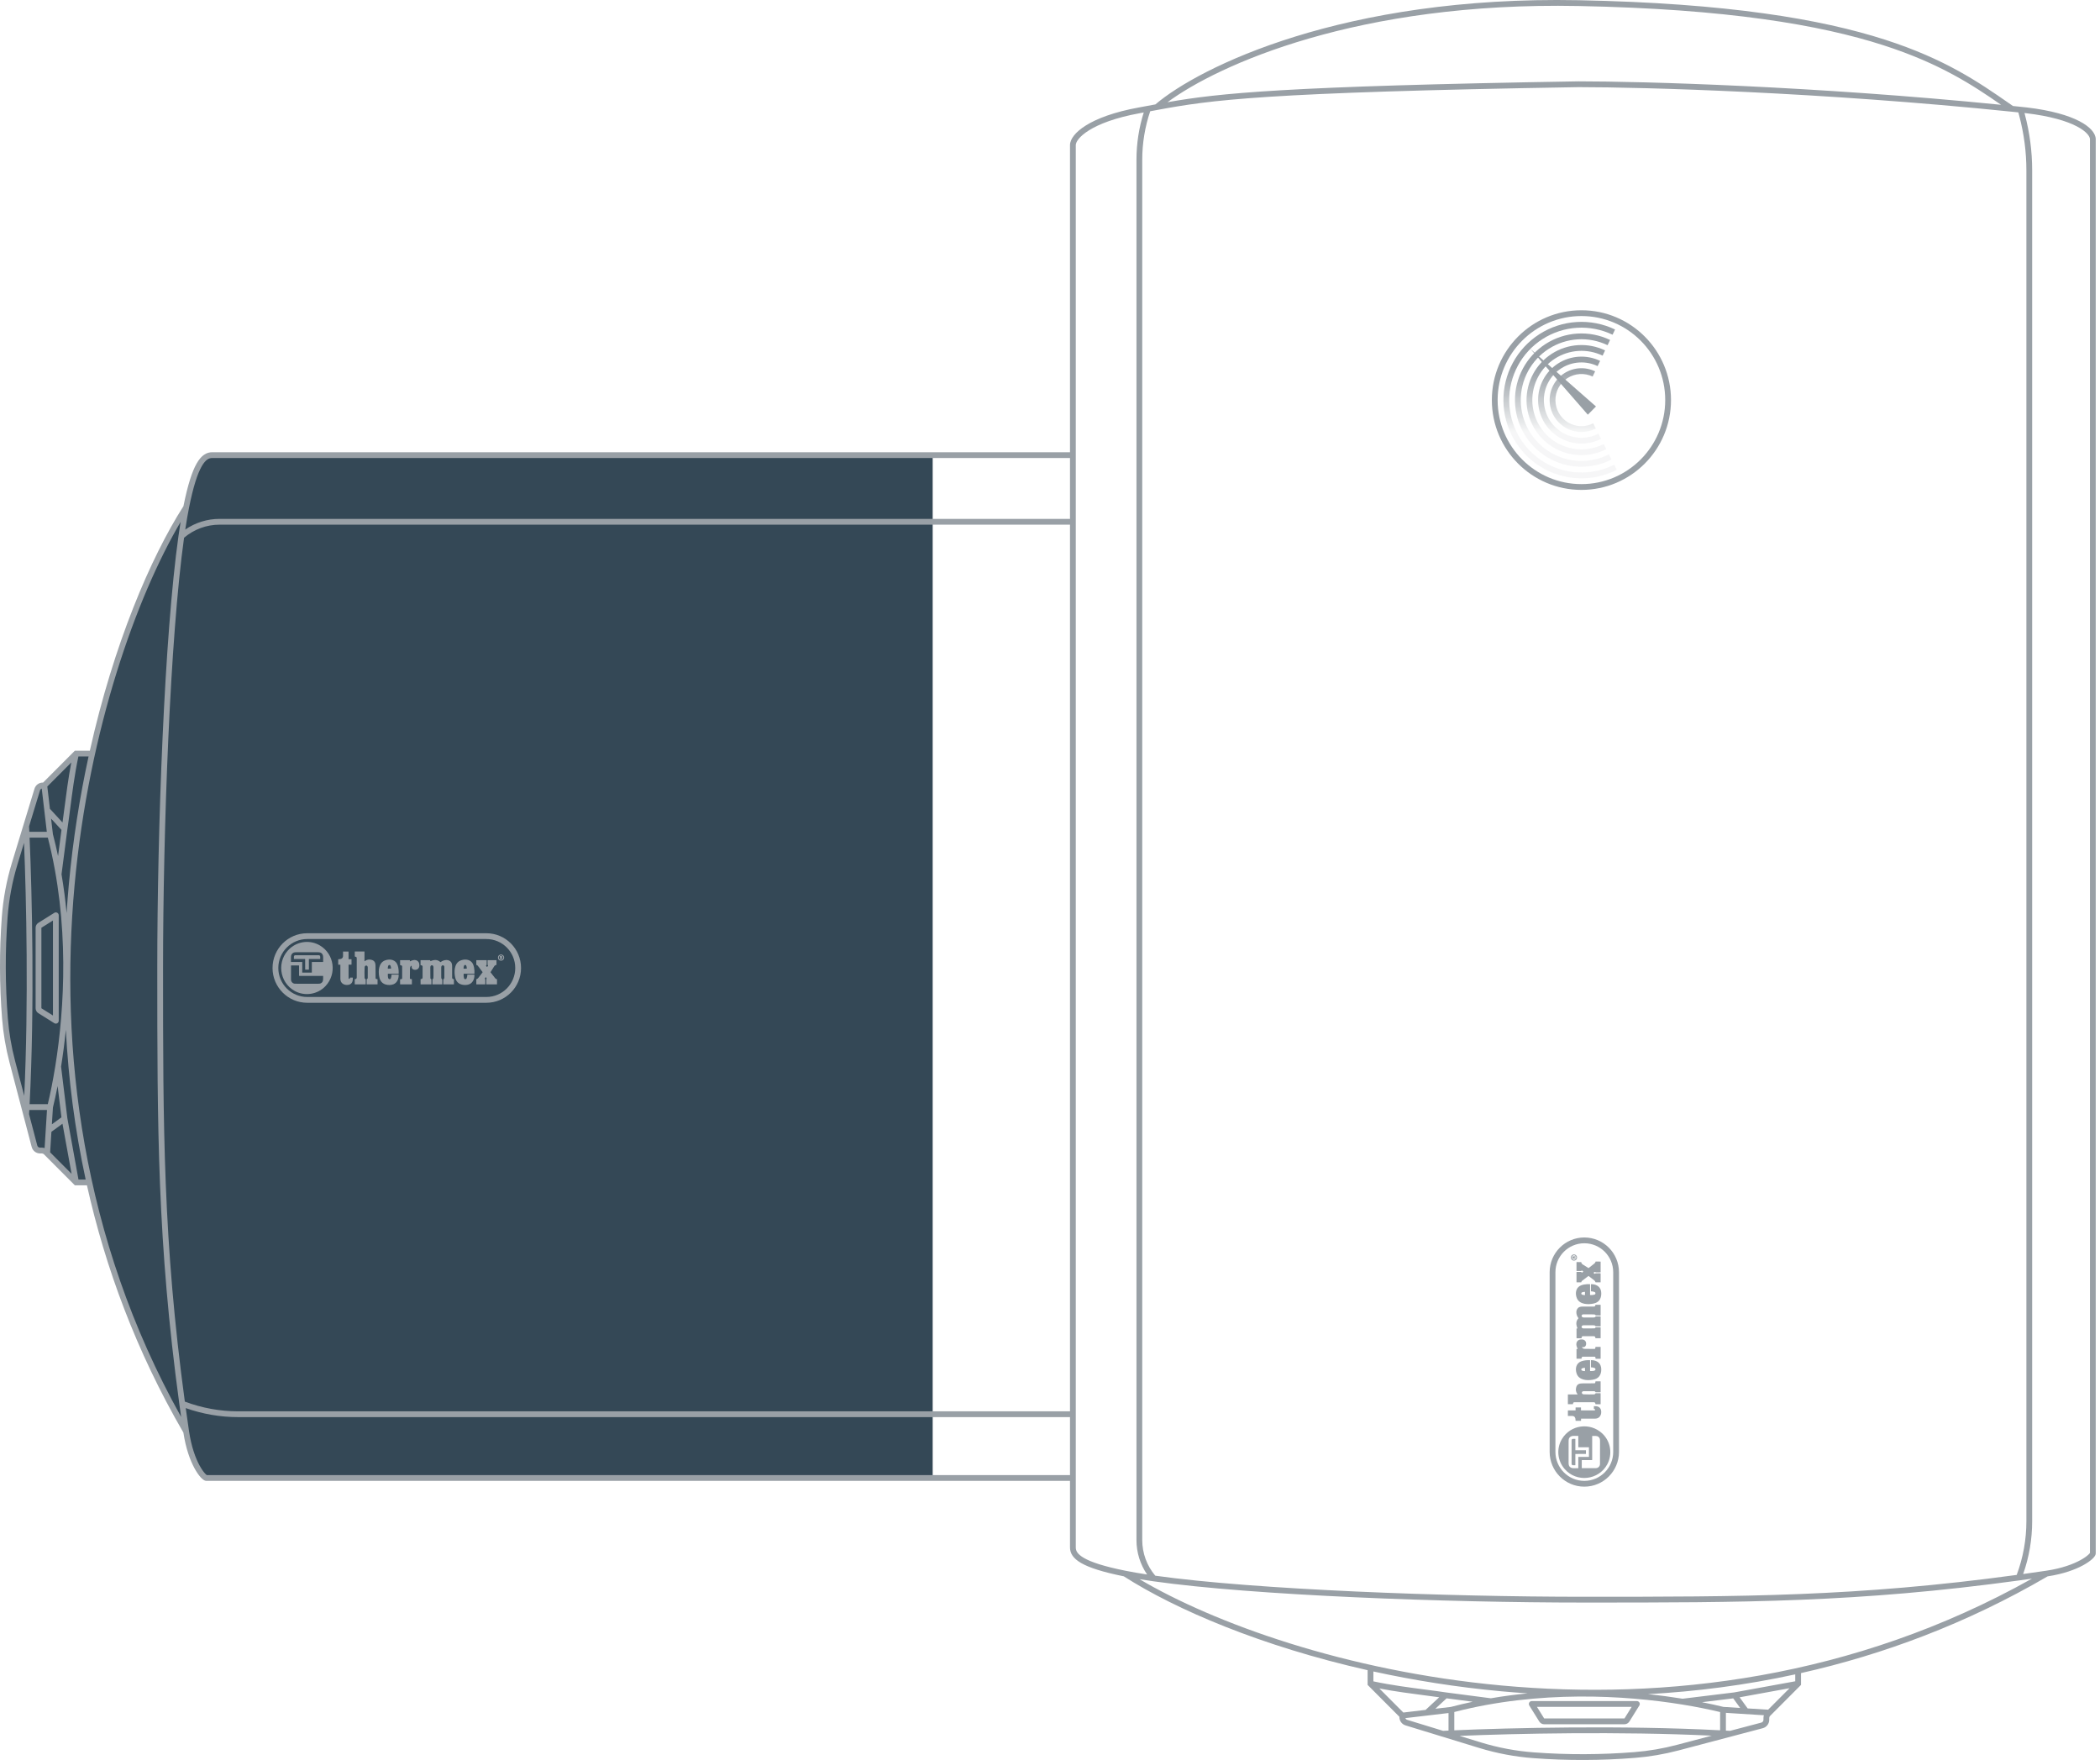<?xml version="1.0" encoding="UTF-8"?> <svg xmlns="http://www.w3.org/2000/svg" width="358" height="300" viewBox="0 0 358 300" fill="none"> <path d="M35 252H159V77.5H37L35 78L33 82L32 86L29 91.5L24.5 100L19.5 114L15.5 128.5H13L8 133.5L6.5 134.5L4 142.5L1 153L0.5 165.5L1 176.5L2.5 183.5L6 196L8 196.5L13 201.5H15L16 205L21.5 222.5L29 239.5L31.5 243L33 248.5L35 252Z" fill="#344856"></path> <path d="M274.904 57.057C273.016 56.153 270.928 55.745 268.839 55.874C266.75 56.004 264.728 56.664 262.965 57.795C261.201 58.925 259.754 60.487 258.76 62.334C257.766 64.181 257.257 66.252 257.283 68.35C257.309 70.449 257.867 72.506 258.906 74.328C259.945 76.15 261.43 77.676 263.221 78.763C265.012 79.85 267.049 80.46 269.141 80.538C271.232 80.616 273.309 80.157 275.175 79.207L275.621 80.087C273.606 81.114 271.363 81.609 269.104 81.525C266.845 81.441 264.645 80.781 262.711 79.608C260.777 78.435 259.173 76.786 258.051 74.819C256.929 72.851 256.326 70.629 256.298 68.362C256.27 66.096 256.819 63.86 257.893 61.865C258.966 59.87 260.529 58.183 262.434 56.962C264.339 55.742 266.522 55.028 268.779 54.889C271.035 54.749 273.289 55.189 275.329 56.166L274.904 57.057Z" fill="url(#paint0_linear_254_652)"></path> <path d="M274.055 58.84C272.469 58.08 270.715 57.738 268.96 57.846C267.205 57.955 265.507 58.51 264.026 59.459C262.544 60.409 261.329 61.721 260.493 63.273C259.658 64.824 259.232 66.563 259.253 68.326C259.275 70.089 259.744 71.817 260.617 73.347C261.489 74.878 262.737 76.16 264.241 77.073C265.745 77.985 267.457 78.499 269.214 78.564C270.971 78.629 272.715 78.244 274.283 77.445L274.729 78.326C273.012 79.201 271.101 79.622 269.177 79.551C267.253 79.48 265.378 78.917 263.731 77.918C262.084 76.918 260.717 75.514 259.761 73.838C258.806 72.162 258.292 70.269 258.268 68.338C258.244 66.407 258.712 64.502 259.627 62.803C260.541 61.104 261.873 59.667 263.495 58.627C265.118 57.587 266.978 56.979 268.9 56.86C270.822 56.742 272.742 57.116 274.48 57.949L274.055 58.84Z" fill="url(#paint1_linear_254_652)"></path> <path d="M269.081 59.818C270.502 59.73 271.922 60.007 273.206 60.623L273.63 59.731C272.195 59.044 270.609 58.734 269.021 58.832C267.433 58.93 265.897 59.433 264.556 60.292C263.216 61.151 262.116 62.338 261.36 63.742C260.605 65.145 260.219 66.719 260.238 68.314C260.258 69.909 260.682 71.472 261.472 72.857C262.262 74.242 263.39 75.402 264.751 76.228C266.112 77.053 267.66 77.518 269.25 77.577C270.84 77.636 272.418 77.287 273.836 76.565L273.39 75.684C272.121 76.331 270.709 76.642 269.286 76.59C267.864 76.537 266.479 76.121 265.261 75.382C264.043 74.644 263.034 73.606 262.327 72.367C261.621 71.128 261.241 69.729 261.223 68.302C261.206 66.875 261.551 65.467 262.227 64.211C262.903 62.955 263.887 61.892 265.087 61.124C266.286 60.355 267.661 59.906 269.081 59.818Z" fill="url(#paint2_linear_254_652)"></path> <path d="M272.356 62.405C271.374 61.935 270.289 61.723 269.203 61.79C268.116 61.857 267.065 62.201 266.148 62.789C265.231 63.376 264.478 64.189 263.961 65.149C263.444 66.11 263.18 67.186 263.193 68.278C263.207 69.369 263.497 70.439 264.037 71.386C264.578 72.334 265.35 73.127 266.281 73.692C267.212 74.257 268.272 74.575 269.359 74.615C270.447 74.656 271.527 74.417 272.497 73.923L272.944 74.803C271.824 75.374 270.578 75.649 269.323 75.602C268.068 75.556 266.846 75.189 265.771 74.537C264.697 73.885 263.806 72.97 263.182 71.876C262.559 70.783 262.224 69.549 262.208 68.29C262.193 67.031 262.498 65.788 263.094 64.68C263.691 63.572 264.559 62.634 265.617 61.956C266.675 61.278 267.889 60.882 269.142 60.804C270.395 60.727 271.648 60.971 272.781 61.514L272.356 62.405Z" fill="url(#paint3_linear_254_652)"></path> <path d="M269.324 63.762C270.076 63.716 270.827 63.862 271.507 64.188L271.932 63.297C271.101 62.898 270.182 62.719 269.263 62.776C268.344 62.833 267.454 63.124 266.678 63.621C265.902 64.118 265.266 64.806 264.828 65.618C264.391 66.431 264.167 67.342 264.178 68.265C264.19 69.189 264.436 70.094 264.893 70.896C265.35 71.697 266.003 72.369 266.791 72.847C267.579 73.325 268.476 73.594 269.396 73.628C270.316 73.662 271.23 73.461 272.051 73.042L271.605 72.162C270.933 72.504 270.185 72.669 269.432 72.641C268.679 72.613 267.946 72.393 267.301 72.002C266.656 71.611 266.122 71.061 265.748 70.405C265.374 69.749 265.173 69.009 265.163 68.253C265.154 67.498 265.337 66.752 265.695 66.088C266.053 65.423 266.574 64.86 267.209 64.453C267.844 64.046 268.572 63.809 269.324 63.762Z" fill="url(#paint4_linear_254_652)"></path> <path d="M50.138 163.471L51.987 163.471C51.992 163.471 51.997 163.472 52.001 163.473C52.004 163.474 52.006 163.475 52.008 163.476L52.01 163.478C52.017 163.483 52.021 163.492 52.021 163.505L52.027 165.256C52.027 165.261 52.029 165.265 52.031 165.269L52.033 165.272L52.035 165.275C52.04 165.28 52.047 165.282 52.053 165.282L52.632 165.28C52.639 165.28 52.646 165.277 52.652 165.271C52.654 165.269 52.657 165.265 52.658 165.262L52.659 165.259L52.66 165.256L52.66 165.251L52.656 163.495C52.656 163.489 52.658 163.483 52.663 163.478C52.664 163.477 52.666 163.476 52.667 163.475L52.672 163.473C52.674 163.472 52.677 163.471 52.68 163.471L54.558 163.471C54.562 163.471 54.566 163.47 54.57 163.469C54.573 163.467 54.577 163.465 54.579 163.462C54.582 163.459 54.584 163.456 54.586 163.452L54.587 163.447C54.587 163.445 54.587 163.443 54.587 163.441C54.584 163.339 54.585 163.233 54.59 163.122C54.597 162.973 54.523 162.826 54.36 162.826C53.103 162.826 51.769 162.826 50.358 162.826C50.223 162.826 50.112 162.898 50.105 163.047C50.099 163.166 50.097 163.295 50.101 163.435C50.101 163.459 50.114 163.471 50.138 163.471Z" fill="#99A0A6"></path> <path fill-rule="evenodd" clip-rule="evenodd" d="M55.499 168.076C57.441 165.997 57.007 162.655 54.565 161.179C52.936 160.194 50.862 160.396 49.435 161.661C47.136 163.7 47.551 167.44 50.25 168.92C51.967 169.861 54.152 169.519 55.499 168.076ZM51.527 163.993C51.527 163.988 51.525 163.983 51.521 163.979C51.517 163.975 51.512 163.973 51.507 163.973H49.619C49.617 163.973 49.614 163.973 49.612 163.972L49.609 163.971L49.605 163.968C49.604 163.966 49.602 163.964 49.601 163.961L49.6 163.959L49.6 163.957L49.6 163.954C49.603 163.706 49.603 163.449 49.598 163.184C49.591 162.83 49.72 162.527 50.042 162.384C50.151 162.336 50.307 162.313 50.509 162.314C51.712 162.322 52.913 162.322 54.11 162.315C54.34 162.314 54.502 162.33 54.597 162.365C54.947 162.491 55.097 162.807 55.092 163.181C55.089 163.437 55.088 163.691 55.09 163.943C55.09 163.963 55.081 163.973 55.061 163.973L53.183 163.973C53.168 163.973 53.161 163.981 53.161 163.996V165.77C53.161 165.773 53.16 165.776 53.159 165.779L53.157 165.783L53.155 165.785L53.155 165.786L53.153 165.787L53.151 165.789L53.148 165.791C53.145 165.792 53.142 165.792 53.139 165.792L51.548 165.792C51.541 165.792 51.534 165.789 51.529 165.784C51.524 165.779 51.522 165.772 51.522 165.765L51.527 163.993ZM51.041 166.347H55.059C55.078 166.347 55.087 166.356 55.086 166.374C55.083 166.459 55.085 166.545 55.086 166.631C55.094 167.03 55.101 167.419 54.657 167.627C54.57 167.667 54.411 167.687 54.181 167.686C52.824 167.684 51.535 167.682 50.314 167.682C49.922 167.682 49.61 167.366 49.61 166.972C49.61 166.175 49.61 165.382 49.611 164.595C49.611 164.575 49.62 164.566 49.64 164.566L50.954 164.567C50.972 164.567 50.981 164.576 50.981 164.594L50.98 166.285C50.98 166.326 51 166.347 51.041 166.347Z" fill="#99A0A6"></path> <path d="M59.894 163.507L59.458 163.509C59.433 163.509 59.421 163.497 59.421 163.473L59.42 162.226C59.42 162.217 59.416 162.209 59.41 162.203L59.409 162.202L59.407 162.2C59.405 162.199 59.403 162.197 59.401 162.196C59.398 162.195 59.396 162.195 59.394 162.194C59.392 162.194 59.39 162.194 59.388 162.194L58.493 162.193C58.49 162.193 58.488 162.193 58.486 162.195L58.483 162.197L58.482 162.198L58.481 162.2L58.48 162.201L58.479 162.206C58.478 162.442 58.479 162.68 58.481 162.921C58.486 163.409 58.09 163.505 57.69 163.508C57.668 163.508 57.657 163.519 57.657 163.541L57.658 164.415C57.658 164.422 57.661 164.429 57.667 164.435C57.67 164.438 57.674 164.44 57.678 164.442C57.681 164.442 57.684 164.443 57.687 164.443L58.006 164.441C58.008 164.441 58.01 164.442 58.012 164.442C58.014 164.443 58.016 164.444 58.018 164.445L58.02 164.447C58.024 164.451 58.026 164.456 58.026 164.461C58.025 165.192 58.025 165.995 58.026 166.872C58.026 167.661 58.778 168.022 59.475 167.854C60.049 167.716 60.184 167.189 60.146 166.664C60.144 166.646 60.134 166.636 60.116 166.636L59.71 166.637C59.674 166.637 59.656 166.655 59.656 166.691C59.656 166.775 59.626 166.832 59.566 166.861C59.55 166.869 59.533 166.868 59.517 166.859C59.457 166.826 59.426 166.774 59.426 166.702C59.422 166.003 59.421 165.255 59.423 164.458C59.423 164.451 59.426 164.445 59.43 164.44C59.432 164.439 59.434 164.437 59.436 164.436C59.438 164.435 59.44 164.434 59.442 164.434L59.444 164.433L59.448 164.433L59.899 164.432C59.901 164.432 59.904 164.432 59.906 164.431L59.909 164.43L59.912 164.429L59.915 164.427L59.916 164.426L59.918 164.424C59.923 164.419 59.926 164.412 59.926 164.405L59.927 163.541C59.927 163.536 59.926 163.532 59.925 163.528C59.924 163.525 59.922 163.523 59.921 163.521L59.917 163.517C59.914 163.514 59.91 163.511 59.906 163.509C59.902 163.508 59.898 163.507 59.894 163.507Z" fill="#99A0A6"></path> <path d="M62.136 163.833C62.136 163.855 62.145 163.859 62.162 163.846C62.534 163.555 62.951 163.484 63.412 163.632C63.904 163.791 64.016 164.183 64.017 164.654C64.018 165.394 64.022 166.088 64.031 166.734C64.033 166.874 64.177 166.889 64.288 166.9C64.306 166.901 64.322 166.903 64.337 166.905C64.342 166.906 64.346 166.907 64.349 166.909C64.352 166.911 64.355 166.913 64.357 166.916C64.358 166.917 64.359 166.919 64.361 166.921C64.363 166.926 64.365 166.931 64.365 166.936L64.364 167.765C64.364 167.771 64.361 167.777 64.356 167.782C64.352 167.786 64.346 167.789 64.34 167.789L62.541 167.789C62.517 167.789 62.505 167.777 62.505 167.753L62.513 166.961C62.514 166.953 62.515 166.945 62.517 166.937C62.52 166.931 62.523 166.925 62.526 166.919C62.529 166.915 62.531 166.912 62.534 166.909L62.538 166.905L62.54 166.903C62.546 166.898 62.553 166.894 62.56 166.891C62.645 166.855 62.689 166.789 62.691 166.692C62.701 166.079 62.702 165.481 62.694 164.899C62.687 164.48 62.178 164.474 62.16 164.892C62.134 165.485 62.132 166.078 62.153 166.67C62.157 166.783 62.207 166.861 62.303 166.903C62.316 166.909 62.327 166.918 62.335 166.93C62.343 166.942 62.347 166.955 62.347 166.969L62.348 167.755C62.348 167.758 62.347 167.762 62.346 167.765C62.344 167.77 62.341 167.775 62.337 167.779C62.334 167.782 62.33 167.785 62.325 167.786C62.323 167.787 62.321 167.788 62.319 167.788L62.316 167.788L62.313 167.789L60.508 167.789C60.505 167.789 60.502 167.789 60.499 167.788C60.496 167.787 60.493 167.786 60.49 167.784L60.487 167.781L60.484 167.779C60.478 167.773 60.475 167.765 60.475 167.756L60.472 166.935C60.472 166.918 60.481 166.908 60.499 166.906C60.704 166.885 60.816 166.815 60.816 166.592C60.818 165.529 60.818 164.466 60.816 163.402C60.816 163.136 60.775 163.125 60.579 163.073C60.557 163.067 60.533 163.061 60.506 163.053C60.49 163.049 60.483 163.038 60.483 163.022L60.481 162.211C60.481 162.209 60.481 162.206 60.482 162.204L60.483 162.203L60.484 162.201L60.486 162.198C60.488 162.197 60.49 162.195 60.492 162.195L60.495 162.194L60.497 162.193L60.499 162.193L62.111 162.193C62.118 162.193 62.124 162.196 62.129 162.201C62.132 162.203 62.133 162.205 62.134 162.208L62.135 162.209L62.136 162.212L62.137 162.214L62.137 162.217L62.137 162.22L62.136 163.833Z" fill="#99A0A6"></path> <path d="M69.869 163.845C69.869 163.848 69.869 163.852 69.871 163.856C69.873 163.859 69.875 163.862 69.879 163.864C69.882 163.866 69.885 163.867 69.889 163.867L69.895 163.867L69.898 163.866L69.9 163.865C70.208 163.702 70.605 163.568 70.926 163.673C71.35 163.812 71.505 164.155 71.493 164.579C71.486 164.846 71.389 165.048 71.204 165.186C70.882 165.424 70.183 165.345 70.177 164.837C70.176 164.767 70.177 164.698 70.18 164.63C70.181 164.628 70.18 164.625 70.18 164.623C70.179 164.621 70.179 164.619 70.178 164.618C70.176 164.614 70.173 164.611 70.169 164.609C70.166 164.606 70.162 164.605 70.157 164.605L70.154 164.605L70.152 164.606L70.15 164.606L70.145 164.608C69.912 164.738 69.896 164.92 69.889 165.157C69.873 165.73 69.868 166.261 69.875 166.753C69.876 166.896 70.055 166.899 70.167 166.9L70.185 166.9C70.19 166.9 70.195 166.902 70.199 166.904C70.203 166.906 70.206 166.908 70.209 166.911C70.212 166.913 70.213 166.916 70.215 166.919C70.218 166.924 70.219 166.93 70.219 166.936L70.218 167.764C70.218 167.771 70.215 167.778 70.21 167.782C70.206 167.787 70.199 167.79 70.192 167.79L68.24 167.789C68.231 167.789 68.222 167.786 68.216 167.779C68.212 167.775 68.209 167.771 68.208 167.765C68.207 167.762 68.206 167.759 68.206 167.756L68.204 166.947L68.205 166.944L68.205 166.941L68.206 166.936C68.207 166.934 68.208 166.932 68.21 166.931C68.213 166.927 68.218 166.925 68.225 166.925C68.238 166.924 68.252 166.923 68.267 166.922C68.392 166.916 68.557 166.908 68.557 166.746C68.559 166.094 68.559 165.431 68.557 164.758C68.556 164.572 68.419 164.552 68.279 164.531C68.266 164.529 68.253 164.527 68.24 164.525C68.219 164.522 68.209 164.509 68.209 164.488V163.685C68.209 163.681 68.211 163.676 68.214 163.672C68.218 163.669 68.222 163.667 68.227 163.667L69.844 163.666L69.849 163.666L69.851 163.667C69.853 163.667 69.855 163.668 69.856 163.669L69.859 163.67L69.862 163.671C69.864 163.673 69.865 163.674 69.867 163.676C69.869 163.678 69.87 163.68 69.872 163.682L69.873 163.686C69.875 163.69 69.875 163.694 69.875 163.698L69.869 163.845Z" fill="#99A0A6"></path> <path d="M73.363 163.827L73.364 163.832L73.368 163.835L73.372 163.837L73.377 163.836C73.974 163.579 74.57 163.518 75.077 163.993C75.09 164.005 75.104 164.006 75.118 163.995C75.404 163.762 75.745 163.644 76.141 163.639C76.487 163.635 76.848 163.829 76.983 164.146C77.058 164.321 77.078 164.523 77.077 164.712C77.077 165.326 77.077 165.97 77.078 166.643C77.078 166.805 77.185 166.898 77.351 166.903C77.36 166.904 77.368 166.907 77.374 166.914C77.38 166.92 77.384 166.928 77.384 166.937L77.385 167.755C77.385 167.765 77.381 167.773 77.374 167.78L77.371 167.783L77.367 167.785C77.365 167.787 77.362 167.788 77.36 167.788L77.357 167.789L77.353 167.79L77.35 167.79L75.589 167.789C75.585 167.789 75.581 167.788 75.578 167.787C75.576 167.786 75.573 167.785 75.571 167.783L75.569 167.781C75.566 167.778 75.564 167.775 75.563 167.772L75.562 167.769L75.562 167.767C75.561 167.765 75.561 167.763 75.561 167.761L75.578 166.959C75.578 166.942 75.585 166.93 75.598 166.921L75.67 166.875C75.675 166.872 75.679 166.868 75.683 166.864C75.686 166.861 75.689 166.858 75.691 166.855C75.693 166.853 75.694 166.851 75.696 166.849C75.698 166.846 75.7 166.843 75.701 166.839C75.73 166.782 75.745 166.723 75.747 166.662C75.762 166.055 75.764 165.443 75.752 164.826C75.75 164.666 75.641 164.517 75.465 164.542C75.253 164.572 75.218 164.786 75.218 164.962L75.219 166.254C75.219 166.278 75.219 166.305 75.219 166.334C75.216 166.491 75.213 166.714 75.264 166.818C75.272 166.834 75.284 166.847 75.299 166.857C75.35 166.89 75.396 166.924 75.397 166.99C75.4 167.272 75.401 167.528 75.399 167.756C75.399 167.778 75.388 167.789 75.366 167.789L73.739 167.79L73.734 167.789C73.732 167.789 73.73 167.788 73.728 167.787C73.724 167.786 73.721 167.784 73.718 167.781C73.715 167.778 73.713 167.775 73.712 167.771C73.71 167.767 73.709 167.763 73.709 167.759L73.728 166.962L73.728 166.957L73.729 166.951C73.729 166.949 73.73 166.947 73.73 166.945C73.731 166.942 73.732 166.94 73.733 166.937L73.734 166.934L73.735 166.931L73.738 166.927C73.741 166.922 73.744 166.917 73.748 166.913L73.751 166.91L73.755 166.907C73.758 166.904 73.76 166.902 73.764 166.901C73.838 166.857 73.878 166.791 73.884 166.703C73.892 166.59 73.896 166.477 73.898 166.362C73.904 165.834 73.904 165.328 73.898 164.846C73.895 164.602 73.654 164.432 73.458 164.603C73.379 164.672 73.359 164.802 73.358 164.902C73.353 165.559 73.357 166.164 73.37 166.717C73.372 166.808 73.414 166.868 73.495 166.897C73.508 166.902 73.52 166.911 73.528 166.923C73.537 166.934 73.541 166.948 73.541 166.962L73.549 167.764L73.548 167.769L73.548 167.771L73.547 167.774C73.546 167.777 73.544 167.78 73.541 167.782C73.539 167.785 73.536 167.786 73.533 167.788L73.531 167.789L73.528 167.789L73.526 167.79L73.524 167.79L71.718 167.789C71.715 167.789 71.712 167.788 71.709 167.787C71.707 167.786 71.705 167.785 71.704 167.783C71.7 167.78 71.698 167.775 71.698 167.769L71.696 166.948C71.695 166.918 71.71 166.901 71.74 166.899C72.03 166.871 72.042 166.744 72.042 166.515L72.04 164.752C72.039 164.578 71.865 164.533 71.72 164.531C71.701 164.531 71.692 164.521 71.692 164.502V163.699L71.692 163.694L71.693 163.691L71.693 163.687C71.694 163.685 71.695 163.683 71.696 163.681C71.697 163.679 71.699 163.677 71.7 163.676L71.705 163.673L71.707 163.672L71.711 163.671C71.714 163.67 71.717 163.67 71.721 163.67L73.315 163.67C73.338 163.67 73.35 163.681 73.352 163.704L73.363 163.827Z" fill="#99A0A6"></path> <path d="M82.267 165.691C81.999 165.339 81.73 164.984 81.46 164.626C81.4 164.547 81.321 164.499 81.223 164.481C81.208 164.478 81.2 164.469 81.2 164.453L81.2 163.685C81.2 163.673 81.206 163.667 81.218 163.667L82.941 163.665C82.945 163.665 82.948 163.666 82.952 163.667L82.954 163.668L82.956 163.669L82.958 163.67L82.96 163.672L82.962 163.674C82.965 163.677 82.967 163.68 82.968 163.684C82.97 163.687 82.971 163.691 82.971 163.695L82.967 164.44C82.967 164.45 82.965 164.459 82.961 164.468C82.957 164.477 82.951 164.484 82.943 164.49L82.875 164.548C82.862 164.559 82.854 164.574 82.852 164.591C82.85 164.608 82.855 164.624 82.866 164.637L82.993 164.793C83.018 164.824 83.044 164.825 83.072 164.797C83.118 164.75 83.161 164.689 83.201 164.614C83.21 164.597 83.209 164.581 83.198 164.565L83.142 164.487C83.129 164.471 83.123 164.45 83.123 164.429L83.121 163.691C83.121 163.674 83.13 163.666 83.146 163.666L84.616 163.665C84.632 163.665 84.641 163.674 84.641 163.69L84.64 164.444C84.64 164.466 84.629 164.478 84.608 164.481C84.453 164.502 84.328 164.589 84.231 164.74C84.022 165.065 83.824 165.384 83.634 165.696C83.629 165.704 83.627 165.714 83.628 165.723L83.628 165.728L83.629 165.73L83.63 165.735C83.632 165.74 83.634 165.745 83.638 165.749C83.889 166.059 84.135 166.374 84.374 166.694C84.455 166.802 84.557 166.893 84.695 166.911C84.704 166.912 84.713 166.916 84.719 166.923C84.72 166.925 84.722 166.928 84.723 166.93C84.725 166.933 84.726 166.936 84.727 166.939L84.727 166.942L84.728 166.944L84.728 166.947L84.726 167.764C84.726 167.77 84.723 167.777 84.719 167.782C84.716 167.784 84.713 167.786 84.709 167.787L84.708 167.788L84.705 167.789L84.703 167.789L84.701 167.789H82.925C82.919 167.789 82.912 167.786 82.907 167.782C82.902 167.777 82.899 167.77 82.899 167.764C82.893 167.511 82.893 167.258 82.897 167.003C82.898 166.942 82.919 166.894 82.941 166.841L82.952 166.814C82.956 166.803 82.958 166.793 82.957 166.784C82.957 166.774 82.955 166.765 82.951 166.755C82.926 166.7 82.894 166.646 82.855 166.594C82.83 166.561 82.806 166.561 82.782 166.595L82.673 166.747C82.647 166.782 82.65 166.816 82.68 166.848C82.716 166.885 82.734 166.93 82.734 166.982C82.737 167.255 82.738 167.514 82.736 167.76C82.736 167.764 82.736 167.767 82.734 167.77C82.733 167.774 82.731 167.778 82.728 167.781C82.722 167.786 82.715 167.789 82.708 167.789L81.222 167.788L81.219 167.788L81.216 167.787C81.214 167.787 81.212 167.786 81.21 167.785L81.207 167.782C81.204 167.779 81.203 167.776 81.202 167.773L81.201 167.771L81.2 167.766L81.2 166.937L81.2 166.934L81.201 166.931C81.201 166.929 81.202 166.927 81.204 166.925C81.206 166.921 81.21 166.919 81.214 166.917C81.341 166.878 81.451 166.802 81.542 166.69C81.79 166.388 82.031 166.072 82.267 165.742C82.279 165.725 82.279 165.708 82.267 165.691Z" fill="#99A0A6"></path> <path fill-rule="evenodd" clip-rule="evenodd" d="M85.42 163.448C85.39 163.398 85.381 163.346 85.391 163.293L85.393 163.289L85.396 163.284C85.398 163.281 85.401 163.279 85.404 163.278C85.406 163.277 85.408 163.276 85.411 163.276L85.414 163.276C85.418 163.277 85.421 163.278 85.424 163.28L85.437 163.287L85.441 163.291L85.444 163.293C85.446 163.295 85.449 163.298 85.451 163.301C85.453 163.304 85.455 163.307 85.456 163.31C85.457 163.312 85.458 163.315 85.459 163.318L85.46 163.321C85.461 163.327 85.461 163.333 85.46 163.339C85.448 163.429 85.48 163.486 85.554 163.508C85.564 163.511 85.575 163.512 85.585 163.511C85.591 163.511 85.596 163.51 85.601 163.508C85.616 163.504 85.63 163.495 85.64 163.483C85.646 163.477 85.65 163.47 85.653 163.463C85.656 163.456 85.659 163.449 85.66 163.441C85.662 163.426 85.66 163.409 85.654 163.395C85.652 163.391 85.65 163.387 85.648 163.384C85.646 163.38 85.644 163.376 85.641 163.372C85.591 163.294 85.584 163.218 85.619 163.146C85.637 163.111 85.637 163.075 85.622 163.038C85.575 162.929 85.347 162.953 85.244 162.964L85.237 162.964C85.234 162.965 85.231 162.965 85.229 162.966C85.226 162.967 85.223 162.968 85.221 162.97L85.219 162.971L85.216 162.973C85.215 162.974 85.213 162.976 85.212 162.977C85.211 162.979 85.21 162.98 85.209 162.982C85.205 162.987 85.203 162.992 85.202 162.998C85.202 163.004 85.202 163.009 85.204 163.015C85.248 163.163 85.248 163.31 85.204 163.456C85.202 163.462 85.202 163.468 85.203 163.474C85.204 163.48 85.207 163.486 85.21 163.491L85.212 163.493L85.215 163.496L85.218 163.499L85.221 163.501L85.224 163.502C85.229 163.505 85.235 163.507 85.241 163.507L85.387 163.506C85.394 163.506 85.4 163.504 85.406 163.501C85.408 163.5 85.41 163.499 85.411 163.497C85.413 163.496 85.415 163.495 85.416 163.493C85.418 163.491 85.419 163.489 85.42 163.487C85.422 163.484 85.423 163.481 85.424 163.479C85.425 163.475 85.425 163.471 85.425 163.467C85.425 163.46 85.424 163.453 85.42 163.448ZM85.463 163.113C85.463 163.135 85.445 163.153 85.423 163.153C85.401 163.153 85.383 163.135 85.383 163.113C85.383 163.09 85.401 163.072 85.423 163.072C85.445 163.072 85.463 163.09 85.463 163.113Z" fill="#99A0A6"></path> <path fill-rule="evenodd" clip-rule="evenodd" d="M85.793 162.853C85.693 162.753 85.558 162.697 85.418 162.697C85.348 162.697 85.279 162.711 85.215 162.738C85.15 162.765 85.092 162.804 85.043 162.853C84.993 162.902 84.954 162.961 84.928 163.026C84.901 163.09 84.887 163.159 84.887 163.229C84.887 163.299 84.901 163.368 84.928 163.433C84.954 163.497 84.993 163.556 85.043 163.605C85.092 163.655 85.15 163.694 85.215 163.72C85.279 163.747 85.348 163.761 85.418 163.761C85.558 163.761 85.693 163.705 85.793 163.605C85.892 163.505 85.948 163.37 85.948 163.229C85.948 163.088 85.892 162.953 85.793 162.853ZM85.689 162.961C85.617 162.889 85.52 162.849 85.419 162.849C85.369 162.849 85.319 162.859 85.273 162.878C85.227 162.897 85.185 162.925 85.149 162.961C85.114 162.996 85.086 163.039 85.067 163.085C85.047 163.131 85.037 163.181 85.037 163.231C85.037 163.282 85.047 163.331 85.067 163.378C85.086 163.424 85.114 163.467 85.149 163.502C85.185 163.538 85.227 163.566 85.273 163.585C85.319 163.604 85.369 163.614 85.419 163.614C85.52 163.614 85.617 163.574 85.689 163.502C85.761 163.43 85.801 163.333 85.801 163.231C85.801 163.13 85.761 163.033 85.689 162.961Z" fill="#99A0A6"></path> <path fill-rule="evenodd" clip-rule="evenodd" d="M79.096 166.7C79.039 166.478 79.02 166.248 79.039 166.009C79.04 166 79.042 165.994 79.047 165.989C79.049 165.987 79.052 165.986 79.055 165.984C79.057 165.984 79.06 165.983 79.062 165.983L79.065 165.982L79.068 165.982L80.844 165.985C80.868 165.985 80.88 165.973 80.881 165.95C80.909 165.323 80.832 164.476 80.425 164.021C79.944 163.485 79.131 163.462 78.486 163.735C77.399 164.195 77.38 165.702 77.609 166.66C77.772 167.341 78.193 167.742 78.871 167.862C79.175 167.915 79.476 167.91 79.774 167.845C80.559 167.673 80.91 166.894 80.879 166.155C80.879 166.139 80.87 166.131 80.854 166.131L79.693 166.13C79.675 166.13 79.666 166.138 79.667 166.156C79.671 166.354 79.629 166.56 79.541 166.776C79.514 166.841 79.467 166.881 79.398 166.895C79.238 166.93 79.138 166.864 79.096 166.7ZM79.037 165.115L79.041 165.116L79.564 165.114L79.565 165.114L79.567 165.113C79.569 165.113 79.571 165.111 79.573 165.11C79.575 165.108 79.576 165.104 79.576 165.101V165.076C79.576 164.921 79.552 164.772 79.51 164.662C79.469 164.552 79.412 164.49 79.354 164.491H79.248C79.219 164.491 79.19 164.506 79.163 164.535C79.136 164.565 79.112 164.608 79.092 164.663C79.072 164.717 79.055 164.782 79.045 164.853C79.034 164.925 79.028 165.001 79.028 165.078V165.103L79.029 165.108L79.032 165.112L79.037 165.115Z" fill="#99A0A6"></path> <path fill-rule="evenodd" clip-rule="evenodd" d="M66.129 165.987C66.131 165.984 66.135 165.983 66.138 165.983L67.935 165.985C67.942 165.985 67.95 165.982 67.955 165.977C67.96 165.972 67.963 165.965 67.963 165.957C67.977 165.462 67.945 164.997 67.787 164.523C67.475 163.589 66.506 163.396 65.663 163.697C64.575 164.085 64.466 165.434 64.635 166.407C64.683 166.684 64.746 166.899 64.824 167.052C65.026 167.453 65.344 167.711 65.779 167.825C66.195 167.934 66.704 167.932 67.103 167.763C67.718 167.504 67.981 166.804 67.963 166.166L67.963 166.165L67.963 166.162L67.962 166.159C67.961 166.153 67.958 166.148 67.954 166.144L67.95 166.141C67.948 166.139 67.944 166.137 67.941 166.136C67.938 166.135 67.935 166.135 67.932 166.135L66.767 166.132C66.752 166.132 66.744 166.139 66.744 166.154C66.746 166.369 66.708 166.573 66.628 166.766C66.584 166.873 66.494 166.918 66.358 166.9C66.085 166.865 66.111 166.183 66.124 165.996C66.124 165.992 66.126 165.989 66.129 165.987ZM66.112 165.114C66.115 165.116 66.117 165.117 66.121 165.117L66.652 165.111L66.656 165.11L66.658 165.109L66.66 165.108C66.662 165.105 66.663 165.102 66.663 165.099V165.092C66.662 165.013 66.656 164.935 66.644 164.861C66.632 164.788 66.614 164.722 66.593 164.666C66.572 164.61 66.547 164.566 66.519 164.536C66.492 164.505 66.463 164.49 66.434 164.491L66.323 164.492C66.265 164.493 66.209 164.557 66.169 164.671C66.129 164.785 66.107 164.939 66.109 165.099V165.106C66.109 165.109 66.11 165.112 66.112 165.114Z" fill="#99A0A6"></path> <path fill-rule="evenodd" clip-rule="evenodd" d="M88.823 165.003C88.823 161.729 86.177 159.076 82.912 159.076H52.373C49.109 159.076 46.462 161.729 46.462 165.003C46.462 168.276 49.109 170.93 52.373 170.93H82.912C86.177 170.93 88.823 168.276 88.823 165.003ZM52.373 169.942H82.912C85.633 169.942 87.838 167.731 87.838 165.003C87.838 162.275 85.633 160.064 82.912 160.064H52.373C49.653 160.064 47.447 162.275 47.447 165.003C47.447 167.731 49.653 169.942 52.373 169.942Z" fill="#99A0A6"></path> <path d="M270.686 70.686L260.934 59.51L272.079 69.289L270.686 70.686Z" fill="#99A0A6"></path> <path fill-rule="evenodd" clip-rule="evenodd" d="M284.865 68.196C284.865 76.652 278.029 83.507 269.596 83.507C261.163 83.507 254.326 76.652 254.326 68.196C254.326 59.74 261.163 52.885 269.596 52.885C278.029 52.885 284.865 59.74 284.865 68.196ZM283.88 68.196C283.88 76.106 277.485 82.519 269.596 82.519C261.707 82.519 255.311 76.106 255.311 68.196C255.311 60.285 261.707 53.872 269.596 53.872C277.485 53.872 283.88 60.285 283.88 68.196Z" fill="#99A0A6"></path> <path fill-rule="evenodd" clip-rule="evenodd" d="M268.384 214.376C268.437 214.387 268.489 214.378 268.538 214.348C268.541 214.346 268.544 214.345 268.548 214.344L268.551 214.343C268.553 214.343 268.555 214.342 268.558 214.342C268.564 214.342 268.571 214.344 268.577 214.347C268.583 214.351 268.588 214.356 268.591 214.362C268.595 214.367 268.597 214.374 268.597 214.381L268.597 214.527C268.597 214.533 268.596 214.539 268.593 214.544C268.59 214.55 268.586 214.555 268.581 214.558L268.578 214.56L268.576 214.561L268.573 214.563C268.571 214.564 268.568 214.565 268.565 214.565L268.56 214.566L268.556 214.566C268.554 214.566 268.552 214.565 268.55 214.565L268.547 214.564C268.401 214.52 268.255 214.52 268.107 214.565C268.104 214.566 268.101 214.566 268.098 214.566L268.095 214.566L268.09 214.566L268.086 214.565L268.082 214.564C268.079 214.563 268.076 214.562 268.074 214.56C268.069 214.557 268.065 214.552 268.062 214.547C268.059 214.542 268.057 214.537 268.056 214.531L268.056 214.524C268.045 214.421 268.021 214.192 268.13 214.146C268.149 214.137 268.168 214.134 268.187 214.135C268.204 214.135 268.221 214.14 268.237 214.148C268.31 214.184 268.385 214.176 268.463 214.126C268.47 214.121 268.478 214.117 268.486 214.113C268.5 214.107 268.516 214.105 268.532 214.107C268.547 214.11 268.562 214.117 268.574 214.127L268.578 214.131L268.581 214.134L268.584 214.138L268.587 214.142C268.592 214.149 268.596 214.158 268.599 214.166C268.6 214.172 268.601 214.178 268.602 214.183C268.602 214.193 268.601 214.203 268.599 214.213C268.576 214.288 268.52 214.32 268.43 214.307C268.423 214.306 268.417 214.307 268.411 214.308C268.407 214.309 268.404 214.31 268.401 214.312C268.392 214.316 268.384 214.323 268.379 214.331L268.371 214.344C268.369 214.347 268.368 214.35 268.367 214.354C268.367 214.357 268.368 214.361 268.369 214.364C268.37 214.367 268.373 214.37 268.375 214.372L268.379 214.374L268.381 214.375L268.383 214.376L268.384 214.376ZM268.244 214.345C268.244 214.337 268.242 214.33 268.238 214.324C268.231 214.312 268.219 214.305 268.204 214.305C268.182 214.305 268.164 214.323 268.164 214.345C268.164 214.357 268.169 214.367 268.177 214.375C268.179 214.376 268.181 214.378 268.183 214.379C268.185 214.38 268.188 214.382 268.191 214.383C268.195 214.384 268.199 214.385 268.204 214.385C268.226 214.385 268.244 214.367 268.244 214.345Z" fill="#99A0A6"></path> <path fill-rule="evenodd" clip-rule="evenodd" d="M268.695 213.974C268.596 213.874 268.461 213.818 268.32 213.818C268.18 213.818 268.045 213.874 267.945 213.974C267.846 214.074 267.79 214.209 267.79 214.35C267.79 214.42 267.804 214.489 267.83 214.553C267.857 214.618 267.896 214.677 267.945 214.726C267.995 214.775 268.053 214.815 268.117 214.841C268.182 214.868 268.251 214.882 268.32 214.882C268.39 214.882 268.459 214.868 268.523 214.841C268.588 214.815 268.646 214.775 268.695 214.726C268.745 214.677 268.784 214.618 268.81 214.553C268.837 214.489 268.851 214.42 268.851 214.35C268.851 214.209 268.795 214.074 268.695 213.974ZM268.592 214.078C268.521 214.006 268.424 213.966 268.323 213.966C268.221 213.966 268.124 214.006 268.053 214.078C267.981 214.15 267.941 214.247 267.941 214.349C267.941 214.399 267.951 214.449 267.97 214.495C267.989 214.541 268.017 214.584 268.053 214.619C268.062 214.628 268.071 214.636 268.08 214.644L268.087 214.649L268.094 214.655C268.119 214.674 268.147 214.69 268.177 214.702C268.223 214.721 268.273 214.731 268.323 214.731C268.373 214.731 268.422 214.721 268.469 214.702C268.492 214.693 268.513 214.681 268.534 214.667C268.555 214.653 268.575 214.637 268.592 214.619C268.604 214.608 268.614 214.596 268.624 214.583L268.633 214.571L268.64 214.56L268.647 214.551C268.658 214.533 268.667 214.514 268.675 214.495C268.694 214.449 268.704 214.399 268.704 214.349C268.704 214.247 268.664 214.15 268.592 214.078Z" fill="#99A0A6"></path> <path d="M269.713 218.319C270.071 218.048 270.425 217.778 270.775 217.51C270.792 217.497 270.809 217.497 270.827 217.51C271.156 217.746 271.471 217.988 271.772 218.236C271.884 218.328 271.959 218.438 271.999 218.566C272 218.57 272.002 218.573 272.006 218.576C272.009 218.578 272.014 218.58 272.018 218.58L272.845 218.579C272.851 218.579 272.856 218.577 272.86 218.573C272.865 218.569 272.867 218.563 272.867 218.557L272.868 217.068C272.868 217.06 272.865 217.053 272.86 217.048C272.854 217.042 272.847 217.039 272.839 217.039C272.733 217.039 272.623 217.038 272.512 217.038C272.366 217.039 272.217 217.04 272.064 217.041C272.011 217.042 271.966 217.06 271.929 217.096C271.898 217.126 271.864 217.128 271.828 217.103L271.677 216.994C271.644 216.97 271.643 216.945 271.676 216.921C271.728 216.881 271.782 216.849 271.837 216.824C271.856 216.816 271.875 216.815 271.895 216.823L271.923 216.834C271.975 216.856 272.023 216.876 272.084 216.878C272.338 216.882 272.591 216.882 272.843 216.876C272.849 216.876 272.856 216.873 272.86 216.868C272.865 216.863 272.868 216.856 272.868 216.85V215.069C272.868 215.063 272.865 215.056 272.86 215.052C272.856 215.047 272.849 215.044 272.843 215.044L272.029 215.042C272.02 215.042 272.011 215.046 272.004 215.052C272.003 215.053 272.001 215.055 272 215.057L271.998 215.059L271.997 215.061C271.994 215.065 271.993 215.07 271.992 215.075C271.975 215.213 271.884 215.316 271.776 215.397C271.456 215.637 271.142 215.883 270.834 216.135C270.827 216.141 270.817 216.145 270.808 216.145C270.798 216.146 270.789 216.144 270.78 216.139C270.469 215.949 270.151 215.749 269.827 215.541C269.676 215.444 269.59 215.318 269.569 215.163C269.568 215.154 269.565 215.147 269.561 215.141C269.554 215.134 269.545 215.13 269.532 215.13L268.78 215.129C268.764 215.129 268.755 215.138 268.755 215.154L268.756 216.628L268.756 216.633L268.757 216.637C268.758 216.644 268.762 216.648 268.768 216.651C268.768 216.651 268.771 216.652 268.773 216.652L268.777 216.653L268.781 216.653L269.517 216.651C269.538 216.651 269.559 216.645 269.575 216.633L269.653 216.576C269.661 216.57 269.67 216.567 269.679 216.567C269.687 216.567 269.694 216.569 269.702 216.573C269.777 216.613 269.837 216.657 269.884 216.703C269.912 216.73 269.911 216.757 269.88 216.782L269.725 216.909C269.712 216.92 269.695 216.925 269.678 216.923C269.669 216.922 269.659 216.919 269.651 216.914C269.645 216.91 269.64 216.906 269.636 216.9L269.578 216.831C269.574 216.827 269.57 216.823 269.565 216.82L269.561 216.817C269.559 216.816 269.558 216.815 269.556 216.814L269.553 216.813L269.55 216.812L269.545 216.81C269.54 216.809 269.534 216.808 269.528 216.808L268.785 216.804C268.783 216.804 268.781 216.804 268.778 216.805L268.774 216.806C268.77 216.808 268.767 216.81 268.764 216.813C268.762 216.815 268.76 216.817 268.759 216.819L268.758 216.82L268.757 216.823C268.756 216.826 268.755 216.83 268.755 216.834L268.757 218.562C268.757 218.566 268.757 218.569 268.759 218.572C268.76 218.574 268.762 218.576 268.764 218.577C268.764 218.577 268.767 218.579 268.769 218.579C268.771 218.579 268.773 218.58 268.775 218.58L269.541 218.579C269.549 218.579 269.556 218.577 269.56 218.573C269.563 218.571 269.565 218.568 269.566 218.564C269.567 218.562 269.568 218.559 269.569 218.557C269.587 218.458 269.635 218.379 269.713 218.319Z" fill="#99A0A6"></path> <path d="M268.921 226.436L268.917 226.438L268.794 226.448C268.782 226.449 268.773 226.453 268.767 226.46C268.763 226.466 268.76 226.475 268.76 226.485L268.76 228.084C268.76 228.103 268.769 228.113 268.789 228.113H269.59C269.609 228.113 269.618 228.103 269.619 228.085C269.621 227.94 269.666 227.765 269.839 227.764L271.597 227.761C271.826 227.761 271.952 227.774 271.98 228.065C271.983 228.095 271.999 228.109 272.029 228.109L272.848 228.107C272.851 228.107 272.854 228.106 272.857 228.105C272.859 228.104 272.861 228.102 272.862 228.101C272.866 228.097 272.868 228.092 272.868 228.087L272.869 226.276C272.869 226.274 272.868 226.272 272.868 226.27L272.867 226.266C272.865 226.263 272.863 226.26 272.861 226.258C272.859 226.256 272.856 226.254 272.853 226.253C272.85 226.252 272.847 226.251 272.843 226.251L272.044 226.258C272.029 226.259 272.016 226.263 272.004 226.271C272 226.274 271.997 226.277 271.994 226.281C271.987 226.288 271.982 226.296 271.979 226.305C271.95 226.386 271.89 226.428 271.799 226.43C271.248 226.443 270.644 226.447 269.988 226.442C269.889 226.441 269.759 226.421 269.691 226.341C269.52 226.145 269.69 225.903 269.933 225.901C270.414 225.895 270.918 225.895 271.445 225.901C271.56 225.902 271.673 225.907 271.784 225.914C271.872 225.92 271.938 225.961 271.982 226.035C271.984 226.038 271.986 226.041 271.988 226.044C271.989 226.046 271.991 226.048 271.993 226.05C271.998 226.055 272.003 226.058 272.008 226.061C272.013 226.065 272.019 226.067 272.025 226.069L272.028 226.07L272.034 226.071C272.037 226.071 272.04 226.071 272.043 226.071L272.838 226.09C272.842 226.09 272.846 226.089 272.85 226.088L272.853 226.086L272.855 226.085L272.86 226.081C272.862 226.078 272.865 226.075 272.866 226.071C272.868 226.068 272.869 226.064 272.869 226.06L272.868 224.429C272.868 224.407 272.857 224.396 272.835 224.396C272.607 224.394 272.353 224.395 272.071 224.398C272.005 224.399 271.971 224.445 271.939 224.495C271.929 224.511 271.916 224.523 271.899 224.531C271.795 224.582 271.574 224.579 271.417 224.577C271.388 224.576 271.361 224.576 271.337 224.576L270.048 224.577C269.873 224.577 269.66 224.542 269.629 224.329C269.604 224.152 269.753 224.044 269.913 224.041C270.528 224.029 271.138 224.031 271.744 224.047C271.804 224.048 271.863 224.063 271.921 224.092C271.935 224.1 271.947 224.111 271.956 224.124L272.003 224.196C272.011 224.209 272.024 224.216 272.04 224.217L272.84 224.233C272.842 224.233 272.844 224.233 272.846 224.233L272.851 224.231C272.854 224.23 272.857 224.228 272.86 224.225C272.862 224.223 272.865 224.22 272.866 224.216C272.867 224.213 272.868 224.209 272.868 224.206L272.869 222.439C272.869 222.43 272.865 222.421 272.859 222.415C272.852 222.408 272.844 222.405 272.834 222.405L272.018 222.406C272.01 222.406 272.001 222.409 271.995 222.415C271.993 222.417 271.991 222.419 271.99 222.421L271.989 222.423L271.988 222.425L271.986 222.428C271.985 222.431 271.985 222.435 271.985 222.438C271.98 222.605 271.887 222.712 271.725 222.712C271.054 222.713 270.412 222.713 269.799 222.713C269.611 222.712 269.41 222.732 269.235 222.807C268.919 222.943 268.726 223.304 268.729 223.652C268.734 224.049 268.852 224.39 269.084 224.677C269.095 224.691 269.095 224.705 269.082 224.718C268.608 225.227 268.669 225.825 268.925 226.423L268.926 226.428L268.925 226.432L268.921 226.436Z" fill="#99A0A6"></path> <path d="M268.945 229.939C268.942 229.94 268.938 229.941 268.935 229.941L268.789 229.934C268.786 229.934 268.783 229.935 268.781 229.935L268.779 229.936L268.776 229.936C268.774 229.937 268.772 229.938 268.77 229.94L268.766 229.943C268.764 229.944 268.763 229.946 268.762 229.948L268.76 229.95L268.759 229.953C268.757 229.957 268.756 229.961 268.756 229.965L268.757 231.587C268.757 231.59 268.758 231.593 268.759 231.595L268.76 231.597L268.763 231.6C268.766 231.604 268.771 231.605 268.776 231.605H269.576C269.597 231.605 269.61 231.595 269.613 231.574L269.619 231.535C269.64 231.394 269.66 231.257 269.846 231.257C270.517 231.254 271.177 231.254 271.828 231.256C271.99 231.256 271.998 231.421 272.004 231.547C272.005 231.561 272.005 231.576 272.006 231.589C272.007 231.603 272.014 231.61 272.028 231.61L272.835 231.608C272.844 231.608 272.852 231.604 272.859 231.598C272.86 231.596 272.861 231.595 272.863 231.593C272.864 231.591 272.866 231.588 272.867 231.585C272.868 231.582 272.868 231.578 272.868 231.574L272.869 229.616C272.869 229.61 272.866 229.603 272.861 229.598C272.859 229.596 272.856 229.594 272.852 229.592C272.849 229.591 272.847 229.591 272.844 229.591L272.017 229.59C272.008 229.59 271.999 229.593 271.992 229.6L271.991 229.602L271.988 229.605C271.986 229.607 271.985 229.61 271.984 229.612C271.983 229.616 271.982 229.62 271.982 229.624L271.982 229.642C271.98 229.754 271.978 229.933 271.835 229.935C271.345 229.942 270.814 229.937 270.243 229.92C270.007 229.913 269.825 229.898 269.696 229.664L269.695 229.661L269.694 229.657L269.693 229.655L269.693 229.652C269.693 229.65 269.693 229.648 269.694 229.646C269.694 229.644 269.695 229.641 269.696 229.639C269.698 229.638 269.699 229.636 269.701 229.634C269.702 229.633 269.704 229.632 269.706 229.631C269.709 229.629 269.713 229.628 269.718 229.628C269.785 229.631 269.854 229.632 269.924 229.632C270.43 229.626 270.509 228.925 270.272 228.602C270.135 228.416 269.933 228.319 269.667 228.312C269.244 228.3 268.902 228.455 268.763 228.881C268.658 229.202 268.792 229.601 268.954 229.909L268.956 229.913C268.957 229.915 268.957 229.918 268.957 229.92C268.957 229.924 268.956 229.928 268.954 229.931C268.953 229.933 268.951 229.934 268.949 229.936L268.945 229.939Z" fill="#99A0A6"></path> <path d="M268.941 237.69C268.941 237.69 268.937 237.693 268.935 237.693C268.932 237.694 268.928 237.695 268.922 237.695L267.313 237.693C267.306 237.693 267.3 237.696 267.295 237.701C267.29 237.706 267.287 237.713 267.287 237.72L267.287 239.336L267.288 239.341L267.289 239.343C267.289 239.345 267.291 239.347 267.292 239.349C267.294 239.351 267.296 239.352 267.298 239.353C267.3 239.354 267.302 239.354 267.305 239.354L268.114 239.352C268.123 239.352 268.131 239.35 268.137 239.344C268.14 239.34 268.143 239.335 268.145 239.329C268.152 239.302 268.159 239.278 268.165 239.256C268.216 239.059 268.227 239.018 268.493 239.018C269.553 239.016 270.614 239.017 271.674 239.018C271.896 239.019 271.966 239.131 271.987 239.336C271.989 239.354 271.999 239.363 272.016 239.363L272.835 239.36C272.844 239.36 272.852 239.357 272.858 239.351C272.864 239.344 272.868 239.336 272.868 239.327L272.867 237.517C272.867 237.513 272.867 237.509 272.865 237.505C272.863 237.5 272.861 237.496 272.857 237.492C272.851 237.486 272.842 237.482 272.833 237.482L272.05 237.483C272.036 237.483 272.023 237.487 272.011 237.495C271.999 237.503 271.99 237.514 271.984 237.527C271.942 237.623 271.865 237.674 271.751 237.678C271.161 237.699 270.57 237.696 269.979 237.671C269.561 237.653 269.567 237.142 269.986 237.135C270.566 237.127 271.162 237.128 271.774 237.138C271.87 237.14 271.936 237.184 271.972 237.269C271.978 237.283 271.987 237.295 272 237.303C272.012 237.311 272.027 237.316 272.042 237.316L272.832 237.324C272.837 237.324 272.842 237.324 272.847 237.322C272.851 237.321 272.854 237.319 272.857 237.317C272.864 237.311 272.868 237.301 272.868 237.288L272.867 235.485C272.867 235.479 272.865 235.473 272.861 235.468C272.856 235.464 272.85 235.461 272.844 235.461L272.018 235.46C272.01 235.46 272.003 235.463 271.997 235.468C271.991 235.473 271.987 235.48 271.986 235.487C271.984 235.501 271.983 235.515 271.981 235.53L271.981 235.537C271.97 235.648 271.955 235.793 271.816 235.794C271.171 235.803 270.479 235.808 269.741 235.808C269.272 235.809 268.88 235.922 268.722 236.416C268.575 236.877 268.646 237.295 268.935 237.668C268.943 237.679 268.945 237.686 268.941 237.69Z" fill="#99A0A6"></path> <path d="M268.6 240.38L268.597 239.943C268.597 239.939 268.598 239.935 268.6 239.93C268.601 239.928 268.602 239.926 268.603 239.924C268.604 239.922 268.606 239.921 268.607 239.92C268.61 239.916 268.614 239.914 268.618 239.912C268.622 239.91 268.627 239.91 268.631 239.91L269.493 239.911L269.497 239.911L269.502 239.912C269.506 239.913 269.509 239.916 269.512 239.919C269.514 239.921 269.516 239.924 269.518 239.927C269.519 239.931 269.52 239.934 269.52 239.938L269.521 240.39C269.521 240.397 269.524 240.403 269.528 240.408C269.533 240.412 269.539 240.415 269.546 240.415C270.341 240.417 271.087 240.416 271.783 240.412C271.855 240.412 271.908 240.381 271.941 240.32C271.95 240.304 271.95 240.288 271.942 240.272C271.913 240.212 271.857 240.182 271.773 240.182C271.751 240.182 271.736 240.175 271.727 240.161C271.722 240.153 271.719 240.141 271.719 240.128L271.718 239.72C271.718 239.708 271.722 239.7 271.73 239.695C271.734 239.693 271.739 239.691 271.746 239.69C272.269 239.652 272.795 239.787 272.933 240.363C273.1 241.062 272.74 241.816 271.953 241.816C271.634 241.816 271.325 241.817 271.025 241.817C270.504 241.817 270.011 241.817 269.549 241.816C269.546 241.816 269.544 241.817 269.542 241.817C269.539 241.818 269.537 241.82 269.535 241.822C269.531 241.826 269.529 241.831 269.529 241.836L269.531 242.156C269.531 242.164 269.528 242.171 269.523 242.176C269.517 242.182 269.51 242.185 269.503 242.185L268.631 242.186C268.609 242.186 268.598 242.175 268.598 242.153C268.596 241.751 268.5 241.355 268.013 241.36C267.773 241.362 267.535 241.362 267.3 241.361C267.298 241.361 267.296 241.361 267.294 241.36L267.292 241.359L267.291 241.358L267.288 241.353L267.287 241.351L267.287 241.348L267.288 240.451C267.288 240.446 267.289 240.442 267.29 240.438C267.292 240.434 267.294 240.431 267.297 240.428C267.303 240.422 267.311 240.418 267.32 240.418L268.563 240.417C268.588 240.417 268.6 240.405 268.6 240.38Z" fill="#99A0A6"></path> <path d="M268.561 247.872L268.562 249.726C268.562 249.75 268.55 249.763 268.526 249.763C268.386 249.766 268.257 249.765 268.138 249.759C267.991 249.752 267.918 249.641 267.918 249.505C267.918 248.091 267.918 246.753 267.918 245.492C267.918 245.328 268.065 245.255 268.214 245.261C268.324 245.266 268.43 245.267 268.532 245.264C268.535 245.264 268.539 245.265 268.543 245.266L268.545 245.267C268.548 245.268 268.55 245.27 268.553 245.272C268.555 245.275 268.558 245.278 268.559 245.282L268.56 245.284L268.561 245.287L268.561 245.291L268.561 245.293L268.562 247.177C268.562 247.183 268.564 247.19 268.569 247.194C268.573 247.199 268.58 247.201 268.586 247.201L270.337 247.197C270.345 247.197 270.352 247.2 270.357 247.205C270.362 247.211 270.365 247.218 270.365 247.225L270.368 247.805C270.368 247.812 270.365 247.818 270.36 247.823C270.356 247.828 270.349 247.831 270.342 247.831L268.595 247.838C268.573 247.838 268.561 247.849 268.561 247.872Z" fill="#99A0A6"></path> <path fill-rule="evenodd" clip-rule="evenodd" d="M266.275 245.287C267.748 242.838 271.081 242.403 273.154 244.35C274.593 245.701 274.935 247.891 273.995 249.614C272.52 252.32 268.79 252.736 266.757 250.43C265.495 249 265.293 246.92 266.275 245.287ZM269.079 248.334L269.082 248.333L270.85 248.338C270.857 248.338 270.863 248.336 270.868 248.331C270.873 248.326 270.876 248.319 270.876 248.312L270.876 246.715L270.876 246.713L270.875 246.708C270.874 246.705 270.872 246.703 270.87 246.701C270.868 246.699 270.866 246.697 270.863 246.696C270.861 246.695 270.858 246.695 270.855 246.695H269.085C269.07 246.695 269.063 246.687 269.063 246.672L269.062 244.789C269.062 244.777 269.058 244.769 269.051 244.764C269.046 244.761 269.04 244.76 269.033 244.76C268.781 244.762 268.528 244.761 268.272 244.758C267.899 244.753 267.584 244.904 267.458 245.254C267.424 245.35 267.408 245.513 267.409 245.743C267.416 246.944 267.416 248.147 267.408 249.354C267.407 249.556 267.43 249.712 267.478 249.822C267.62 250.145 267.922 250.274 268.275 250.267C268.539 250.263 268.796 250.262 269.043 250.265L269.048 250.265L269.051 250.264C269.053 250.263 269.055 250.261 269.057 250.26C269.059 250.258 269.06 250.256 269.061 250.253C269.062 250.251 269.063 250.248 269.063 250.246V248.353L269.063 248.348L269.065 248.344C269.066 248.342 269.067 248.341 269.068 248.339C269.071 248.336 269.075 248.334 269.079 248.334ZM271.43 244.791V248.821C271.43 248.861 271.409 248.882 271.368 248.882L269.681 248.88C269.664 248.88 269.655 248.889 269.655 248.907L269.653 250.225C269.653 250.235 269.656 250.242 269.66 250.246C269.665 250.252 269.672 250.254 269.682 250.254C270.467 250.255 271.258 250.255 272.053 250.255C272.446 250.255 272.761 249.942 272.761 249.549C272.761 248.324 272.763 247.032 272.766 245.672C272.766 245.441 272.746 245.282 272.706 245.195C272.499 244.749 272.111 244.756 271.713 244.764C271.627 244.765 271.541 244.767 271.457 244.764C271.439 244.764 271.43 244.773 271.43 244.791Z" fill="#99A0A6"></path> <path fill-rule="evenodd" clip-rule="evenodd" d="M271.093 220.746C271.331 220.764 271.56 220.745 271.782 220.688C271.946 220.647 272.011 220.546 271.977 220.386C271.962 220.317 271.922 220.269 271.857 220.242C271.643 220.154 271.437 220.112 271.239 220.116C271.235 220.116 271.232 220.116 271.229 220.115C271.227 220.114 271.223 220.113 271.223 220.113C271.22 220.111 271.217 220.107 271.215 220.103C271.214 220.1 271.213 220.095 271.213 220.09L271.214 218.926C271.214 218.92 271.215 218.916 271.217 218.912C271.221 218.905 271.228 218.901 271.238 218.9C271.975 218.869 272.752 219.221 272.923 220.008C272.988 220.307 272.994 220.609 272.94 220.914C272.821 221.594 272.421 222.016 271.742 222.179C270.786 222.409 269.284 222.39 268.825 221.3C268.553 220.653 268.575 219.838 269.11 219.356C269.564 218.947 270.409 218.87 271.033 218.898C271.037 218.898 271.041 218.899 271.044 218.9C271.049 218.901 271.053 218.902 271.056 218.905C271.065 218.911 271.069 218.921 271.069 218.935L271.066 220.717C271.066 220.734 271.075 220.744 271.093 220.746ZM270.202 220.743L270.201 220.748L270.198 220.753L270.194 220.755L270.189 220.756H270.164C270.088 220.757 270.011 220.751 269.94 220.74C269.869 220.729 269.805 220.713 269.75 220.693C269.696 220.672 269.653 220.648 269.623 220.621C269.594 220.594 269.578 220.566 269.578 220.537V220.43C269.578 220.372 269.64 220.315 269.749 220.273C269.859 220.231 270.007 220.208 270.163 220.207H270.187C270.19 220.207 270.194 220.208 270.196 220.211L270.199 220.214C270.199 220.214 270.2 220.218 270.2 220.22L270.202 220.743Z" fill="#99A0A6"></path> <path fill-rule="evenodd" clip-rule="evenodd" d="M271.067 233.682C271.067 233.685 271.068 233.689 271.07 233.691C271.073 233.694 271.076 233.695 271.08 233.696C271.266 233.709 271.946 233.735 271.982 233.461C271.999 233.325 271.955 233.234 271.848 233.19C271.655 233.11 271.452 233.072 271.238 233.074C271.223 233.074 271.215 233.066 271.215 233.051L271.218 231.883C271.218 231.875 271.222 231.867 271.227 231.861C271.233 231.855 271.241 231.852 271.25 231.851C271.886 231.833 272.584 232.098 272.842 232.714C273.01 233.114 273.012 233.624 272.904 234.041C272.79 234.478 272.533 234.797 272.133 235C271.98 235.077 271.766 235.14 271.49 235.189C270.519 235.359 269.174 235.249 268.787 234.158C268.486 233.313 268.679 232.341 269.611 232.029C270.084 231.87 270.547 231.838 271.041 231.851C271.048 231.852 271.055 231.855 271.061 231.86C271.066 231.865 271.069 231.873 271.069 231.88L271.067 233.682ZM270.204 233.699L270.203 233.704L270.2 233.708C270.198 233.71 270.195 233.711 270.192 233.711H270.185C270.025 233.713 269.872 233.691 269.758 233.651C269.645 233.611 269.58 233.555 269.58 233.496L269.578 233.385C269.578 233.356 269.593 233.327 269.623 233.299C269.653 233.272 269.697 233.247 269.753 233.226C269.809 233.204 269.875 233.187 269.948 233.175C270.021 233.163 270.099 233.156 270.179 233.155H270.186C270.189 233.155 270.192 233.156 270.194 233.159C270.196 233.161 270.197 233.164 270.197 233.167L270.204 233.699Z" fill="#99A0A6"></path> <path fill-rule="evenodd" clip-rule="evenodd" d="M270.088 210.935C266.824 210.935 264.178 213.589 264.178 216.862V247.484C264.178 250.758 266.824 253.411 270.088 253.411C273.353 253.411 275.999 250.758 275.999 247.484V216.862C275.999 213.589 273.353 210.935 270.088 210.935ZM275.014 247.484V216.862C275.014 214.134 272.809 211.923 270.088 211.923C267.368 211.923 265.163 214.134 265.163 216.862V247.484C265.163 250.212 267.368 252.424 270.088 252.424C272.809 252.424 275.014 250.212 275.014 247.484Z" fill="#99A0A6"></path> <path fill-rule="evenodd" clip-rule="evenodd" d="M10.012 156.016C10.012 155.628 9.587 155.391 9.259 155.597L6.535 157.304C6.247 157.485 6.072 157.801 6.072 158.142L6.072 171.864C6.072 172.205 6.247 172.521 6.535 172.702L9.259 174.409C9.587 174.614 10.012 174.378 10.012 173.99L10.012 156.016ZM9.027 156.907L7.057 158.142L7.057 171.864L9.027 173.099L9.027 156.907Z" fill="#99A0A6"></path> <path fill-rule="evenodd" clip-rule="evenodd" d="M261.126 289.961C260.739 289.961 260.503 290.387 260.708 290.716L262.41 293.448C262.591 293.736 262.906 293.912 263.246 293.912H276.931C277.271 293.912 277.586 293.736 277.766 293.448L279.469 290.716C279.674 290.387 279.438 289.961 279.051 289.961H261.126ZM262.014 290.948L263.246 292.924H276.931L278.162 290.948H262.014Z" fill="#99A0A6"></path> <path fill-rule="evenodd" clip-rule="evenodd" d="M342.441 17.568L342.449 17.573C342.689 17.74 342.927 17.905 343.164 18.069C343.451 18.099 343.738 18.128 344.024 18.158L344.517 18.21C344.846 18.244 345.174 18.279 345.503 18.314L345.509 18.314C349.73 18.812 352.626 19.688 354.482 20.651C355.41 21.132 356.095 21.643 356.554 22.156C357.009 22.664 357.273 23.209 357.273 23.744V264.771C357.273 265 357.15 265.198 357.063 265.318C356.958 265.463 356.815 265.617 356.64 265.774C356.29 266.09 355.779 266.453 355.106 266.819C353.774 267.543 351.778 268.291 349.065 268.703C335.235 276.772 321.031 282.043 307.031 285.19V287.202L301.757 292.49C301.665 292.583 301.613 292.708 301.613 292.839V293.15C301.613 293.823 301.16 294.412 300.511 294.583L286.132 298.378C283.706 299.018 281.228 299.441 278.727 299.641C272.977 300.103 267.189 300.119 261.437 299.691C258.292 299.458 255.176 298.873 252.159 297.949L239.61 294.104C238.988 293.914 238.564 293.338 238.564 292.687V292.635L233.146 287.202V284.695C215.049 280.625 200.371 274.333 191.581 268.695C187.93 267.958 185.675 267.211 184.321 266.435C183.634 266.041 183.153 265.625 182.844 265.175C182.528 264.715 182.411 264.245 182.41 263.783V252.424H35.186C34.958 252.424 34.76 252.301 34.64 252.214C34.495 252.109 34.342 251.965 34.185 251.79C33.87 251.439 33.508 250.926 33.143 250.252C32.421 248.916 31.675 246.915 31.264 244.194C23.218 230.327 17.961 216.084 14.822 202.046H12.764L7.49 196.758C7.397 196.665 7.272 196.613 7.141 196.613H6.831C6.16 196.613 5.573 196.159 5.402 195.508L1.618 181.09C0.98 178.657 0.558 176.172 0.358 173.665C-0.102 167.9 -0.118 162.096 0.308 156.328C0.541 153.174 1.124 150.049 2.046 147.025L5.88 134.441C6.07 133.818 6.643 133.393 7.293 133.393H7.345L12.764 127.96H15.316C19.374 109.814 25.649 95.096 31.273 86.282C32.008 82.621 32.753 80.36 33.526 79.002C33.919 78.314 34.334 77.831 34.783 77.521C35.242 77.205 35.71 77.086 36.17 77.086H182.41V24.732C182.41 24.209 182.658 23.643 183.097 23.09C183.542 22.53 184.212 21.945 185.133 21.372C186.976 20.226 189.873 19.098 194.144 18.319L196.969 17.796C204.431 11.434 229.015 -0.752 269.113 0.036C294.508 0.536 310.445 3.255 321.343 6.761C331.646 10.075 337.427 14.088 342.397 17.537L342.441 17.568ZM269.095 13.866C218.877 14.698 207.792 15.881 199.034 17.421C207.708 11.02 231.479 0.285 269.093 1.024C294.433 1.522 310.267 4.236 321.042 7.702C330.727 10.817 336.342 14.544 341.136 17.864C309.293 14.68 280.11 13.866 269.103 13.866L269.095 13.866ZM182.41 241.559V251.436H35.251L35.241 251.43L35.232 251.424L35.217 251.414C35.147 251.362 35.044 251.271 34.917 251.129C34.665 250.848 34.346 250.403 34.01 249.781C33.339 248.54 32.617 246.62 32.225 243.956C32.029 242.625 31.842 241.313 31.663 240.019C34.541 241.037 37.572 241.559 40.628 241.559H182.41ZM182.41 89.434V240.571H40.628C37.514 240.571 34.426 240.009 31.511 238.913C27.797 211.539 27.797 192.02 27.797 165.003C27.797 141.461 28.992 108.754 31.378 91.663C33.067 90.225 35.212 89.434 37.43 89.434H182.41ZM182.41 78.074V88.447H37.43C35.333 88.447 33.295 89.086 31.582 90.265C31.787 88.912 32 87.674 32.22 86.567C32.957 82.874 33.684 80.717 34.382 79.493C34.728 78.885 35.052 78.534 35.341 78.335C35.622 78.141 35.892 78.074 36.17 78.074H182.41ZM11.226 175.544C11.661 183.877 12.735 192.426 14.605 201.058H13.379L11.485 190.612L10.412 181.805C10.719 179.889 11 177.79 11.226 175.544ZM11.729 150.819C11.583 152.411 11.458 154.019 11.354 155.64C11.151 153.464 10.867 151.255 10.489 149.029L11.485 141.365C11.637 140.373 11.788 139.209 11.951 137.944C12.309 135.174 12.73 131.922 13.364 128.947H15.098C13.605 135.805 12.431 143.139 11.729 150.819ZM234.131 284.914V286.599C237.097 287.236 240.341 287.657 243.103 288.016L243.109 288.017C244.368 288.181 245.527 288.332 246.514 288.484L254.158 289.483C256.267 289.122 258.361 288.847 260.426 288.646C258.919 288.546 257.425 288.428 255.943 288.292C248.284 287.587 240.97 286.411 234.131 284.914ZM280.937 288.778C283.05 288.998 285.03 289.267 286.845 289.559L295.628 288.484L306.046 286.585V285.408C297.553 287.258 289.141 288.331 280.937 288.778ZM344.221 269.395C344.942 269.296 345.668 269.194 346.401 269.09C315.893 286.197 283.7 289.852 256.033 287.308C229.323 284.852 206.864 276.622 194.255 269.18C195.007 269.303 195.799 269.423 196.627 269.541C213.693 271.961 246.519 273.168 270.088 273.168H270.098C297.132 273.168 316.699 273.168 344.221 269.395ZM194.321 19.291C194.543 19.25 194.762 19.21 194.979 19.17C194.158 21.777 193.74 24.496 193.74 27.233V262.52C193.74 264.624 194.378 266.667 195.554 268.385C194.204 268.179 192.97 267.966 191.866 267.744C188.182 267.006 186.031 266.277 184.81 265.577C184.204 265.23 183.854 264.905 183.655 264.615C183.463 264.334 183.396 264.063 183.395 263.783V24.732C183.395 24.514 183.506 24.161 183.868 23.705C184.225 23.256 184.8 22.742 185.653 22.211C187.358 21.15 190.127 20.055 194.321 19.291ZM270.088 272.18C246.611 272.18 213.992 270.981 196.947 268.588C195.514 266.895 194.725 264.745 194.725 262.52V27.233C194.725 24.421 195.184 21.628 196.082 18.965L196.261 18.932C196.53 18.882 196.798 18.832 197.064 18.783L197.278 18.743C206.446 17.047 215.147 15.748 269.107 14.854C280.306 14.854 310.401 15.699 342.938 19.039L344.078 19.157L344.229 19.723C345.04 22.763 345.451 25.897 345.451 29.044V259.314C345.451 262.437 344.891 265.533 343.798 268.455C316.498 272.179 297.032 272.18 270.088 272.18ZM345.181 19.468L345.127 19.267L345.396 19.296C349.547 19.786 352.315 20.639 354.03 21.528C354.887 21.973 355.465 22.418 355.821 22.816C356.182 23.218 356.288 23.538 356.288 23.744V264.706C356.282 264.715 356.275 264.726 356.265 264.739C356.214 264.81 356.123 264.913 355.981 265.04C355.701 265.293 355.257 265.613 354.637 265.95C353.399 266.623 351.485 267.347 348.827 267.74C347.5 267.936 346.192 268.124 344.901 268.303C345.917 265.418 346.436 262.378 346.436 259.314V29.044C346.436 25.811 346.014 22.591 345.181 19.468ZM7.115 134.414C6.977 134.467 6.867 134.582 6.822 134.73L4.953 140.863C4.968 141.157 4.984 141.466 4.999 141.789H7.981L7.115 134.414ZM8.154 142.777H5.044C5.46 152.224 5.916 171.497 5.047 188.216H8.147C8.575 186.425 9.024 184.231 9.429 181.717C11.005 171.92 11.89 157.312 8.154 142.777ZM8.01 189.204H4.994C4.981 189.443 4.967 189.68 4.953 189.917L6.355 195.257C6.412 195.474 6.607 195.625 6.831 195.625H7.141C7.3 195.625 7.457 195.651 7.605 195.7L8.01 189.204ZM8.547 196.421L12.201 200.085L10.653 191.548L8.765 192.924L8.547 196.421ZM8.845 191.645L10.473 190.457L9.824 185.122C9.558 186.482 9.286 187.709 9.023 188.785L8.845 191.645ZM4.132 186.786L2.571 180.838C1.947 178.462 1.535 176.035 1.34 173.586C0.884 167.871 0.868 162.118 1.29 156.401C1.518 153.32 2.087 150.268 2.988 147.313L4.096 143.676C4.489 153.104 4.882 170.934 4.132 186.786ZM9.02 142.191C9.346 143.435 9.638 144.681 9.899 145.923L10.479 141.46L8.708 139.537L9.02 142.191ZM8.512 137.868L10.659 140.199C10.757 139.489 10.858 138.708 10.966 137.878C11.278 135.466 11.643 132.643 12.153 129.968L8.066 134.067L8.512 137.868ZM239.582 292.865C239.636 293.004 239.75 293.114 239.898 293.159L246.014 295.033C246.307 295.018 246.615 295.003 246.938 294.988V291.998L239.582 292.865ZM247.923 291.824V294.943C257.344 294.525 276.565 294.068 293.239 294.939V291.831C291.453 291.402 289.264 290.951 286.757 290.546C276.987 288.965 262.418 288.078 247.923 291.824ZM294.224 291.968V294.993L294.935 295.033L300.26 293.628C300.477 293.571 300.628 293.375 300.628 293.15V292.839C300.628 292.68 300.653 292.523 300.702 292.374L294.224 291.968ZM301.422 291.429L305.075 287.766L296.561 289.318L297.934 291.211L301.422 291.429ZM296.658 291.131L295.474 289.498L290.153 290.15C291.509 290.416 292.733 290.689 293.806 290.952L296.658 291.131ZM291.813 295.857L285.881 297.422C283.511 298.048 281.091 298.461 278.649 298.657C272.949 299.114 267.212 299.13 261.51 298.706C258.437 298.478 255.393 297.907 252.447 297.004L248.819 295.893C258.221 295.499 276.004 295.105 291.813 295.857ZM247.338 290.956C248.58 290.629 249.821 290.336 251.061 290.074L246.61 289.492L244.691 291.268L247.338 290.956ZM243.027 291.464L245.352 289.312C244.644 289.214 243.864 289.112 243.037 289.004C240.631 288.692 237.816 288.325 235.149 287.813L239.236 291.912L243.027 291.464ZM30.789 88.963C23.367 101.607 15.159 124.126 12.71 150.909C10.173 178.652 13.818 210.932 30.878 241.523C30.774 240.788 30.673 240.06 30.575 239.337C26.812 211.74 26.812 192.12 26.812 165.012V165.003C26.812 141.369 28.015 108.454 30.429 91.341C30.546 90.511 30.666 89.717 30.789 88.963Z" fill="#99A0A6"></path> <defs> <linearGradient id="paint0_linear_254_652" x1="269.596" y1="62.766" x2="269.596" y2="73.632" gradientUnits="userSpaceOnUse"> <stop stop-color="#99A0A6"></stop> <stop offset="1" stop-color="#99A0A6" stop-opacity="0.09"></stop> </linearGradient> <linearGradient id="paint1_linear_254_652" x1="269.596" y1="62.766" x2="269.596" y2="73.632" gradientUnits="userSpaceOnUse"> <stop stop-color="#99A0A6"></stop> <stop offset="1" stop-color="#99A0A6" stop-opacity="0.09"></stop> </linearGradient> <linearGradient id="paint2_linear_254_652" x1="269.596" y1="62.766" x2="269.596" y2="73.632" gradientUnits="userSpaceOnUse"> <stop stop-color="#99A0A6"></stop> <stop offset="1" stop-color="#99A0A6" stop-opacity="0.09"></stop> </linearGradient> <linearGradient id="paint3_linear_254_652" x1="269.596" y1="62.766" x2="269.596" y2="73.632" gradientUnits="userSpaceOnUse"> <stop stop-color="#99A0A6"></stop> <stop offset="1" stop-color="#99A0A6" stop-opacity="0.09"></stop> </linearGradient> <linearGradient id="paint4_linear_254_652" x1="269.596" y1="62.766" x2="269.596" y2="73.632" gradientUnits="userSpaceOnUse"> <stop stop-color="#99A0A6"></stop> <stop offset="1" stop-color="#99A0A6" stop-opacity="0.09"></stop> </linearGradient> </defs> </svg> 